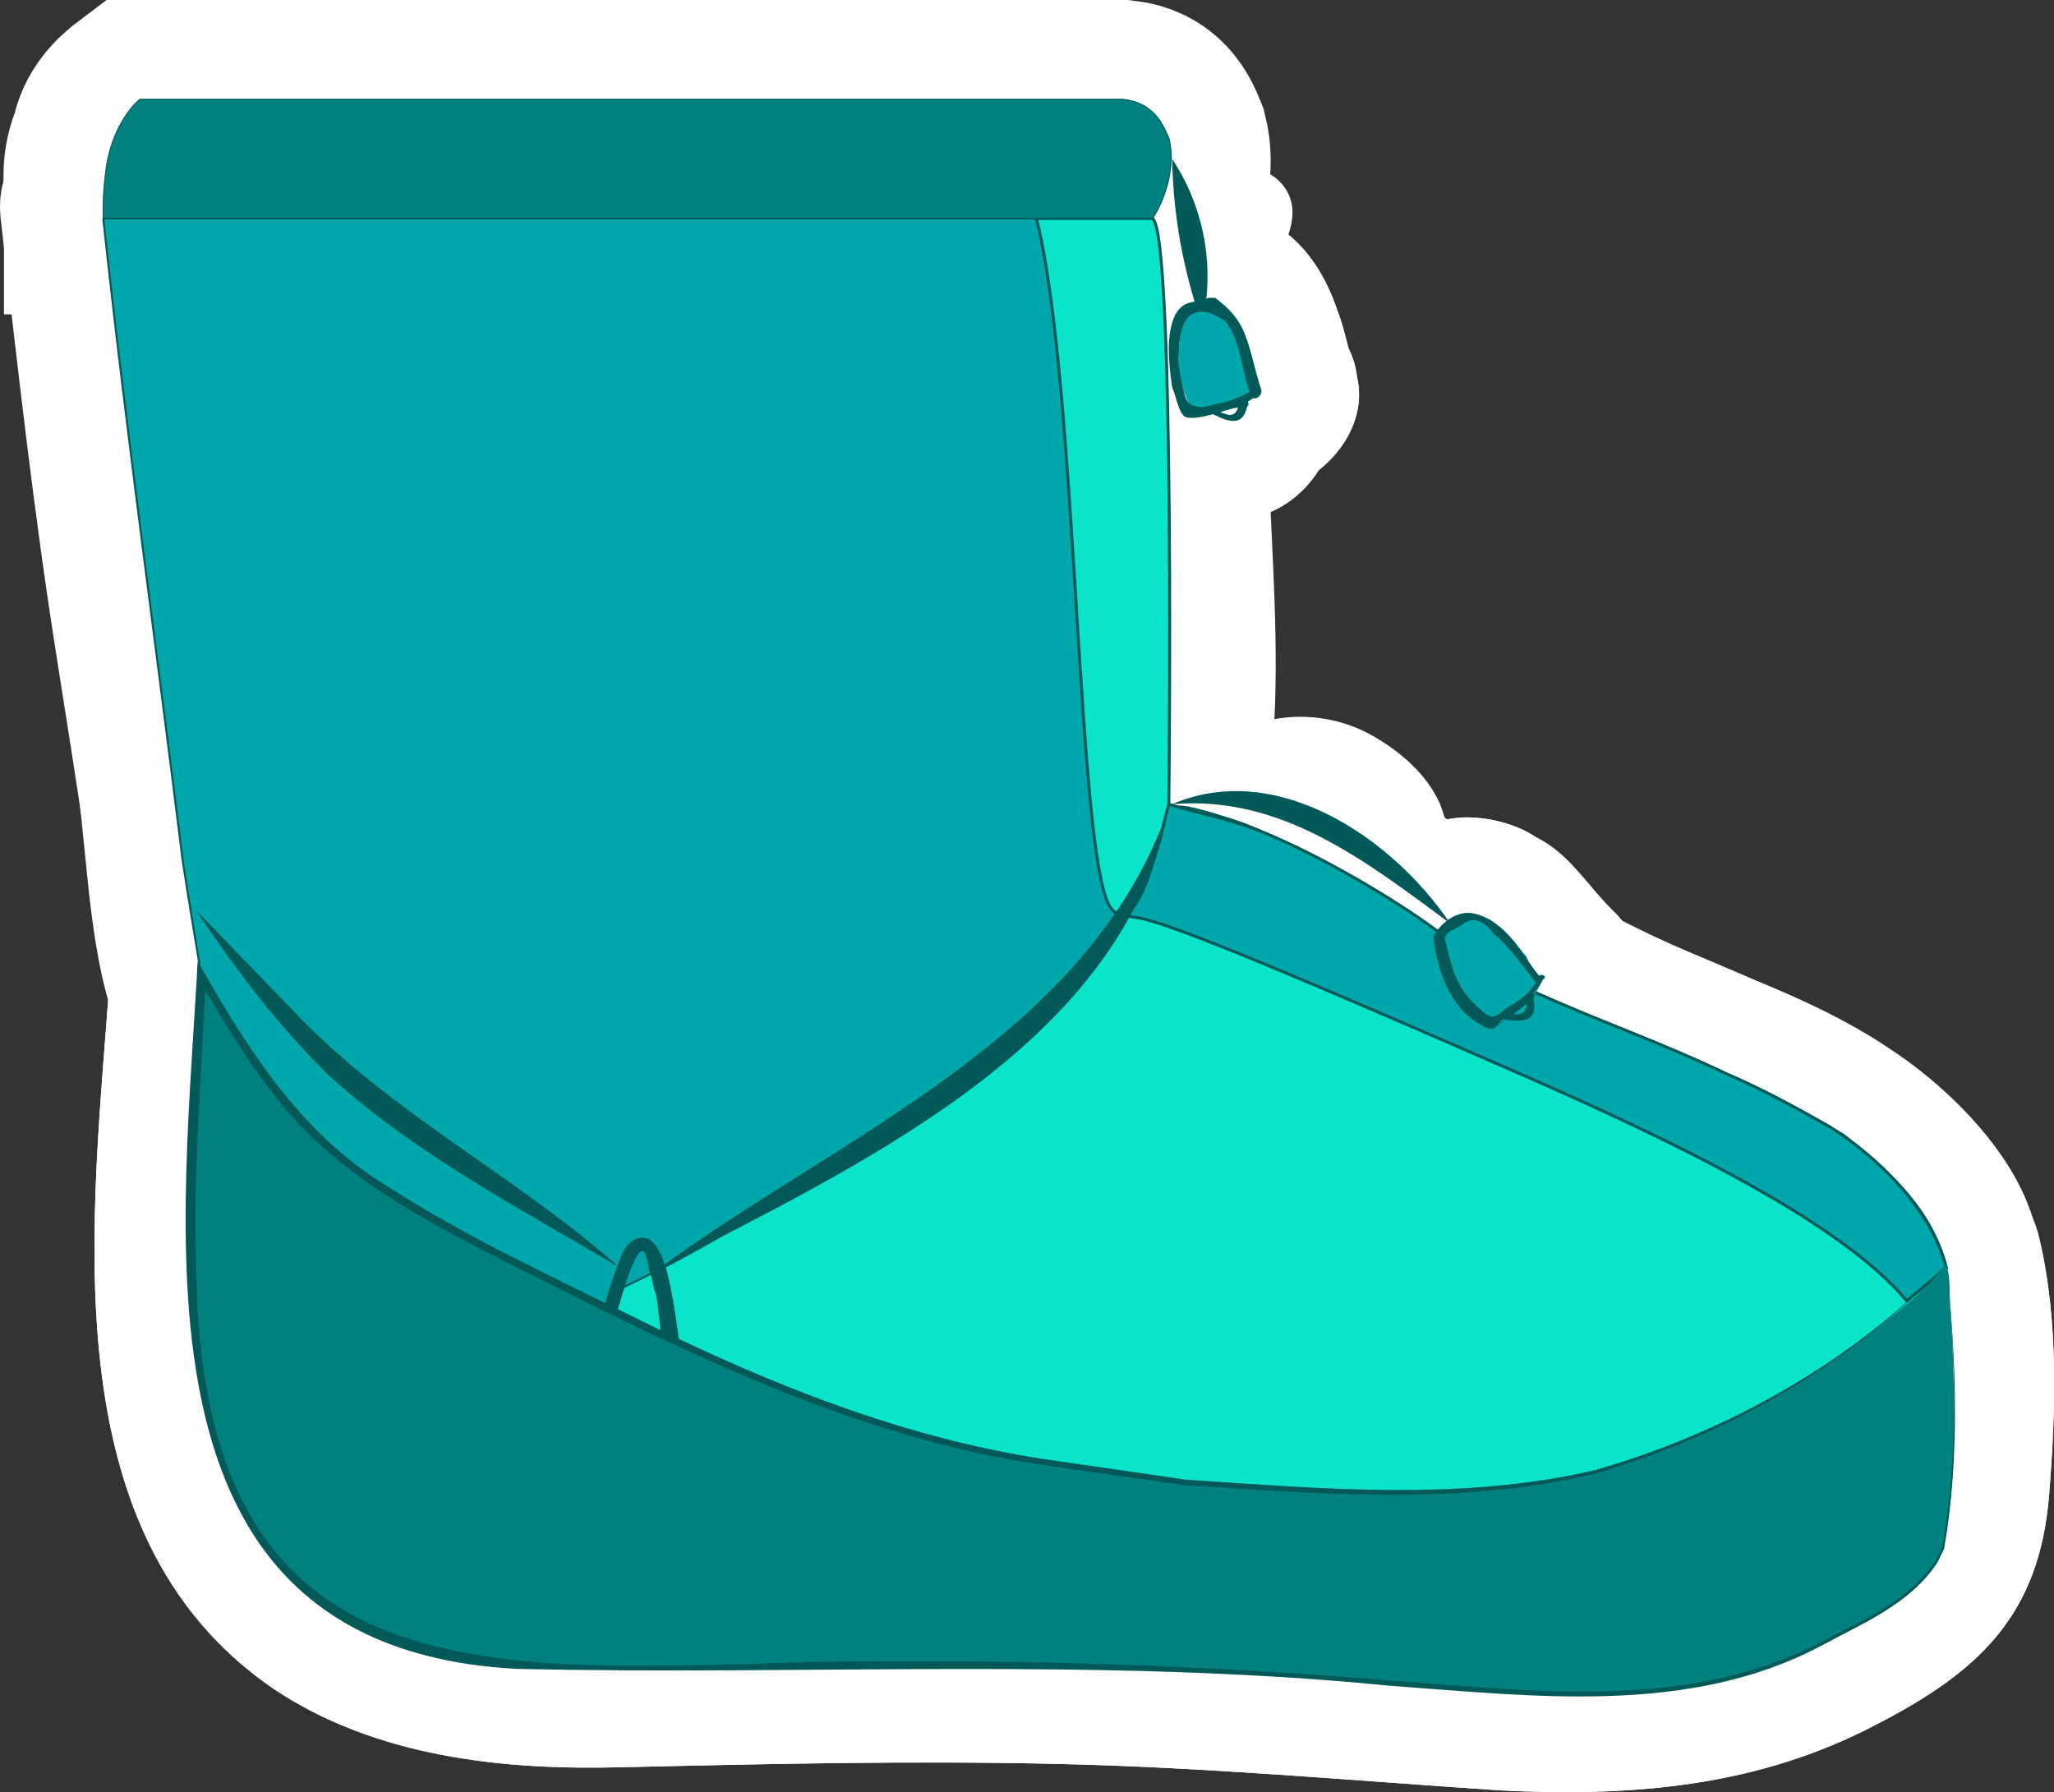<?xml version="1.0" encoding="UTF-8"?><svg id="a" xmlns="http://www.w3.org/2000/svg" viewBox="0 0 62.07 54.15"><rect x="0" y="0" width="62.07" height="54.15" fill="#333333" stroke="none"/><path d="M43.82,27.9c-2.3-2.4-5.3-4.4-8.4-3.6" style="fill:#fff;"/><path d="M43.82,27.9c-1.5.3-2.4.3-3.2.2-.8-.1-1.4-.2-1.9-.5-.5-.2-.9-.6-1.3-1.1-.4-.5-1-1.2-2-2.3.5-1.4,1.6-2.1,2.8-2.4,1.1-.3,2.3-.1,3.2.4s1.7,1.2,2.1,2.1c.4,1.1.6,2.2.3,3.6Z" style="fill:#fff;"/><path d="M3.12,6.6h31.7c.7.3.5,17.7.5,17.7-.7,3-1,2.6-2.2,4.9l-2.2,1.9c-2.9,2.4-6,4.4-6,4.4-1.9,1-5.5,3.2-6.9,4.2,0,0-3.5-1.9-4.4-2.3-1.6-.9-3.1-1.8-4.4-3.1s-2.2-3.1-3.1-4.6c-.2-1.2-.4-2.4-.6-3.7-.8-6.5-1.7-12.9-2.4-19.4" style="fill:#fff;"/><path d="M3.12,9.6h31.7c-.7-.3-1.4-.6-2.1-.9-.3-.3-.8-1-.7-1.4,0,.2.1.6.1.8,0,.6.1,1.3.1,1.9.1,1.7.1,3.4.1,5.1,0,2.8.4,6,0,8.8-.3,2.5-2.2,4.2-4.2,5.7-3.6,2.9-7.7,5-11.5,7.5h3c-3.9-2.1-8.6-3.9-10.4-8.4-.6-1.5-.6-3.5-.9-5.1-.3-1.8-.5-3.5-.8-5.3-.6-3.9-1-7.8-1.5-11.7C5.62,2.8-.38,2.8.02,6.6c.5,4.4,1,8.9,1.7,13.3.3,1.9.6,3.8.9,5.8.3,2.1.4,4.2,1.4,6,2.9,5.3,7.4,7.8,12.6,10.5.9.5,2.1.6,3,0,5.8-3.9,13.7-7,17.1-13.4,2.6-4.5,1.7-10.5,1.6-15.5,0-2.3.2-5.1-.4-7.3-.6-2.1-2.5-2.4-4.3-2.4H3.22c-3.9,0-3.9,6-.1,6h0Z" style="fill:#fff;"/><path d="M35.12,25.1c.3-.8,0-1,2.2-.3,1.8.6,5.3,2.7,6.2,3.4l2.9,1.8c2,.9,4.2,1.7,6.3,2.7,1.2.5,3,1.6,3,1.6,1.4,1.1,2.7,2.3,3.1,4h0c-1.5,1.9-6.5,5.2-10.3,6.2-2.2.6-4.6.7-6.9.7-1.7,0-5.7-.3-5.7-.3-1.2-.2-.8-.1-2.9-.4-2.4-.3-4.8-.8-7.1-1.6-3.7-1.2-7.7-2.6-7.5-3.4.2-.9.3.2,5.9-3.5,2.7-1.8,5-3.5,5.3-3.7,1.1-.8,3.2-2.6,3.9-3.9,1.3-2.1,1.1-1.5,1.6-3.3Z" style="fill:#fff;"/><path d="M38.02,25.9c.3-.8-.2-.6-1.3.6-1.6.5-1.9.9-.9,1,.4.2,1,.3,1.5.5,1,.5,2.1,1.1,3,1.7,1.2.8,2.4,1.6,3.7,2.3,2,1.2,4.3,1.9,6.4,2.8,1.1.5,2.3,1.1,3.4,1.8.4.2.6.4.9.7.2.2,1.1,1.4,1.1.9.3-.7.6-1.4.9-2.1-7.8,9-22.7,6.5-32.5,3-.8-.3-1.6-.5-2.3-.9-2.2-1,.2.3-.6,2.2-.3.7-1.3,1.3-1.4,1.3.2,0,1.1-.5,1.1-.5,2.5-1.1,4.9-2.7,7.1-4.3,4.3-2.8,8.3-5.9,9.9-11,1.1-3.7-4.7-5.3-5.8-1.6-.8,2.7-3.4,5-5.8,6.7-2,1.4-4.1,2.8-6.2,4.1-.6.4-1.3.7-2,1,.8-.4-1.1.5-.9.4-2.8,1.6-2,5.1.5,6.6,4.4,2.6,10.1,3.8,15.1,4.5,7.6,1.1,15.2,1.3,22.1-2.6,3.2-1.8,8.2-4.6,6.1-8.8-1.9-4-6.2-5.8-10-7.4-3.1-1.3-5.6-3-8.5-4.7-3-1.8-9-4.9-10.4.3-1,3.6,4.8,5.2,5.8,1.5Z" style="fill:#fff;"/><path d="M3.12,6.6h31.7c.7.3.5,17.7.5,17.7,3,.3,5.8,2,8.2,3.8l2.9,1.8c2,.9,4.2,1.7,6.3,2.7,1.2.5,3,1.6,3,1.6,1.4,1.1,2.7,2.3,3.1,4h0c-1.5,1.9-6.5,5.2-10.3,6.2-2.2.6-4.6.7-6.9.7-1.7,0-5.7-.3-5.7-.3-1.2-.2-.8-.1-2.9-.4-2.4-.3-4.8-.8-7.1-1.6-3.3-1.1-6.4-2.7-9.5-4.2,0,0-1.8-.9-2.7-1.4-1.6-.9-3.1-1.8-4.4-3.1s-2.2-3.1-3.1-4.6c-.2-1.2-.4-2.4-.6-3.7-.9-6.3-1.8-12.7-2.5-19.2" style="fill:#fff;"/><path d="M3.12,9.6h31.7c-.7-.3-1.4-.6-2.1-.9-.4-.4-.8-1-.7-1.4-.1.2.1.7.1.9,0,.7.1,1.5.1,2.2.1,2,.1,3.9.1,5.9v8c0,1.2.9,2.7,2.2,2.9,4.1.6,6.8,3.4,10.3,5.3,2.1,1.1,4.5,1.8,6.6,2.8.8.4,1.7.8,2.5,1.4.3.2.5.4.8.6.2.2,1.1,1.4,1.1.9.3-.7.6-1.4.9-2.1-7.1,8.2-20.8,6.9-30,3.9-3.2-1.1-6.3-2.6-9.3-4.1-2.9-1.5-5.6-2.9-7.4-5.7-1.9-3-1.8-7.3-2.3-10.8-.6-4.2-1.2-8.4-1.6-12.7C5.72,2.9-.28,2.9.12,6.7c.6,5.4,1.3,10.8,2.1,16.2.4,2.4.4,5.2,1.1,7.5.6,2,2.2,4.1,3.6,5.7,2.6,2.8,6.2,4.5,9.6,6.1,4.7,2.3,9.5,4.3,14.7,5.1,6.2,1,13.2,1.9,19.3-.3,3.5-1.3,7.3-3.3,9.9-6.1,3.1-3.2-.4-7.3-3.3-9.2-3.1-2.1-7-2.9-10.1-4.8-3.5-2.2-6.7-4.8-10.9-5.4.7,1,1.5,1.9,2.2,2.9v-10.5c0-3.1.9-9.8-3.5-10.2-2.6-.3-5.4,0-8,0H3.12c-3.8-.1-3.8,5.9,0,5.9h0Z" style="fill:#fff;"/><path d="M35.42,4.8c.4,1.1,1.1,3.1,1.1,4.3" style="fill:#fff;"/><path d="M35.42,4.8c1.3-.1,2,.1,2.6.3.6.2.9.6,1,1s0,.9-.3,1.5c-.4.5-.9,1.2-2.2,1.5-1.3-.4-1.9-.5-2.4-.7s-.8-.4-.8-.7c-.1-.3,0-.7.3-1.1.3-.5.8-1,1.8-1.8Z" style="fill:#fff;"/><path d="M46.62,29.6c-.1.2-.2.4-.3.5s-.3.2-.4.4c-.3.2-.5.4-.8.6h0c-.2-.2-.4-.4-.6-.6-.2-.2-.4-.4-.5-.7-.4-.7-.4-1.3-.4-1.5v.1c0-.1.1-.2.1-.3,0,0,.1,0,.1-.1.1,0,.1-.1.2-.2.3-.3.6-.1.9,0,.3.1.5.3.7.5s.3.4.5.6c.1.3.3.6.5.7" style="fill:#fff;"/><path d="M44.02,28.1c-.2.3,0,0,.1-.1-.4.4.4-.3.1-.1-.1,0-1,.8-.5.4.4-.3-.1.1-.2.1.5-.1,1-.3,1.5-.4h0c.7.3,1.4.6,2.1.9-.2-.2-.4-.4-.6-.6q-.2-.2.1.1c-.2-.3-.2-.2,0,.1,0-.1-.1-.2-.1-.4-.1-.3,0-.2,0,.4-.1-.3-.1-.7-.1-1.1-.2-1.1-1.5-2-2.5-2.1-1.1-.1-2.5.4-3,1.4v.1c-.3.8-.5,1.5-.3,2.3.2.7.7,1.5,1.4,1.8,1.3.7,3.4.5,4.1-1.1,0-.1.1-.2.1-.3-.4.4-.7.7-1.1,1.1-.7.3-.8.3-.2.1.4-.1.7-.3,1-.6.3-.2.5-.5.7-.8-.4.4-.7.7-1.1,1.1-.7.3-1.4.4-2.1,0,.1,0,.1.1.2.1-.6-.4-.1,0,.1.2.3.3.5.7.8,1,1.1,1.1,3.1,1.2,4.2,0,1.1-1.2,1.2-3.1,0-4.2-.8-.8-1.3-1.7-2.3-2.2-.6-.4-1.4-.6-2.1-.6-.6,0-1.2.2-1.7.5-.3.2-.5.4-.8.6-.6.7-.6.8-.2.2.4-.3.9-.5,1.3-.8-.9.3-1.7.8-2.1,1.7,1.7,1,3.5,2,5.2,3v-.1c-1.8-.2-3.7-.5-5.5-.7-.2-1.5,0,.2.1.5.1.5.3,1,.5,1.4.4.8,1,1.5,1.6,2,.7.5,1.3.9,2.2.9.7,0,1.4-.3,2-.7.2-.2.4-.3.6-.5-.3.2-.4.3-.2.2.3-.2.6-.4.8-.6.4-.4.7-.8.9-1.2.7-1.4.4-3.3-1.1-4.1-1.2-.7-3.1-.4-3.9,1.1h0Z" style="fill:#fff;"/><path d="M46.62,29.6c-.1.2-.2.4-.3.5s-.3.2-.4.4c-.3.2-.5.4-.8.6h0c-.2-.2-.4-.4-.6-.6-.2-.2-.4-.4-.5-.7-.4-.7-.4-1.3-.4-1.5v.1c0-.1.1-.2.1-.3,0,0,.1,0,.1-.1.1,0,.1-.1.2-.2.3-.3.6-.1.9,0,.3.1.5.3.7.5s.3.4.5.6c.1.3.3.6.5.7Z" style="fill:#fff;"/><path d="M44.02,28.1c-.2.3,0,0,.1-.1-.4.4.4-.3.1-.1-.1,0-1,.8-.5.4.4-.3-.1.1-.2.1.5-.1,1-.3,1.5-.4h0c.7.3,1.4.6,2.1.9-.2-.2-.4-.4-.6-.6q-.2-.2.1.1c-.2-.3-.2-.2,0,.1,0-.1-.1-.2-.1-.4-.1-.3,0-.2,0,.4-.1-.3-.1-.7-.1-1.1-.2-1.1-1.5-2-2.5-2.1-1.1-.1-2.5.4-3,1.4v.1c-.3.8-.5,1.5-.3,2.3.2.7.7,1.5,1.4,1.8,1.3.7,3.4.5,4.1-1.1,0-.1.1-.2.1-.3-.4.4-.7.7-1.1,1.1-.7.3-.8.3-.2.1.4-.1.7-.3,1-.6.3-.2.5-.5.7-.8-.4.4-.7.7-1.1,1.1-.7.3-1.4.4-2.1,0,.1,0,.1.1.2.1-.6-.4-.1,0,.1.2.3.3.5.7.8,1,1.1,1.1,3.1,1.2,4.2,0,1.1-1.2,1.2-3.1,0-4.2-.8-.8-1.3-1.7-2.3-2.2-.6-.4-1.4-.6-2.1-.6-.6,0-1.2.2-1.7.5-.3.2-.5.4-.8.6-.6.7-.6.8-.2.2.4-.3.9-.5,1.3-.8-.9.3-1.7.8-2.1,1.7,1.7,1,3.5,2,5.2,3v-.1c-1.8-.2-3.7-.5-5.5-.7-.2-1.5,0,.2.1.5.1.5.3,1,.5,1.4.4.8,1,1.5,1.6,2,.7.5,1.3.9,2.2.9.7,0,1.4-.3,2-.7.2-.2.4-.3.6-.5-.3.2-.4.3-.2.2.3-.2.6-.4.8-.6.4-.4.7-.8.9-1.2.7-1.4.4-3.3-1.1-4.1-1.2-.7-3.1-.4-3.9,1.1Z" style="fill:#fff;"/><path d="M38.02,11.9c-.1-.2-.2-.4-.2-.6-.1-.3-.1-.5-.2-.8-.1-.3-.2-.5-.3-.8-.2-.2-.4-.4-.6-.6-.1.1-.3.1-.4.1h-.2c-.1,0-.2.2-.3.2-.1.4-.2.9-.2,1.4,0,.3,0,.6.1.8.1.4.2.6.3.8h0c.3,0,.6-.1,1-.1.2,0,.4,0,.5-.1.2-.1.4-.2.5-.3" style="fill:#fff;"/><path d="M40.92,11.1c-.2-.6-.3-1.2-.5-1.7-.3-.9-.8-1.8-1.6-2.4-1.1-.9-2.4-1.1-3.6-.5,2-.1,2.5-.2,1.4-.3-.2,0-.3-.1-.5-.1-.6,0-1.1.2-1.6.5-.8.4-1.4,1.2-1.6,2.1-.4,1.2-.4,2.5-.1,3.7.4,1.6,1.4,3,3.2,3,.6,0,1.3-.2,1.9-.3.6-.1,1.1-.4,1.6-.7,1.3-.9,2-2.7,1.1-4.1-.8-1.3-2.7-2-4.1-1.1-.1.1-.2.1-.3.2.4-.2.5-.2.2-.1-.1,0-1.2.1-.4.1.5.1,1,.3,1.5.4h0c.4.4.7.7,1.1,1.1-.2-.4.2.8.1.2,0-.1-.1-.2-.1-.3,0-.2,0-.1,0,.3v-.2q0-.3-.1.1c0-.2.1-.5.2-.7-.3.4-.5.9-.8,1.3-.4.3-.5.4-.3.3-.5.1-1,.3-1.5.4-.9-.1-.8-.1.2,0,.2,0,.4,0,.5-.1.5-.1.9-.2,1.4-.5-1.2-.2-2.4-.3-3.6-.5.1.1.5.3.5.4-.2-.2-.3-.4-.4-.6,0,.1.1.2.1.3.1.5.2.9.4,1.3.6,1.5,2,2.6,3.7,2.1,1.3-.4,2.6-2,2-3.6h0Z" style="fill:#fff;"/><path d="M38.02,11.9c-.1-.2-.2-.4-.2-.6-.1-.3-.1-.5-.2-.8-.1-.3-.2-.5-.3-.8-.2-.2-.4-.4-.6-.6-.1.1-.3.1-.4.1h-.2c-.1,0-.2.2-.3.2-.1.4-.2.9-.2,1.4,0,.3,0,.6.1.8.1.4.2.6.3.8h0c.3,0,.6-.1,1-.1.2,0,.4,0,.5-.1.2-.1.4-.2.5-.3" style="fill:#fff;"/><path d="M40.92,11.1c-.2-.6-.3-1.2-.5-1.7-.3-.9-.8-1.8-1.6-2.4-1.1-.9-2.4-1.1-3.6-.5,2-.1,2.5-.2,1.4-.3-.2,0-.3-.1-.5-.1-.6,0-1.1.2-1.6.5-.8.4-1.4,1.2-1.6,2.1-.4,1.2-.4,2.5-.1,3.7.4,1.6,1.4,3,3.2,3,.6,0,1.3-.2,1.9-.3.6-.1,1.1-.4,1.6-.7,1.3-.9,2-2.7,1.1-4.1-.8-1.3-2.7-2-4.1-1.1-.1.1-.2.1-.3.2.4-.2.5-.2.2-.1-.1,0-1.2.1-.4.1.5.1,1,.3,1.5.4h0c.4.4.7.7,1.1,1.1-.2-.4.2.8.1.2,0-.1-.1-.2-.1-.3,0-.2,0-.1,0,.3v-.2q0-.3-.1.1c0-.2.1-.5.2-.7-.3.4-.5.9-.8,1.3-.4.3-.5.4-.3.3-.5.1-1,.3-1.5.4-.9-.1-.8-.1.2,0,.2,0,.4,0,.5-.1.5-.1.9-.2,1.4-.5-1.2-.2-2.4-.3-3.6-.5.1.1.5.3.5.4-.2-.2-.3-.4-.4-.6,0,.1.1.2.1.3.1.5.2.9.4,1.3.6,1.5,2,2.6,3.7,2.1,1.3-.4,2.6-2,2-3.6h0Z" style="fill:#fff;"/><path d="M18.42,39.7c.3-1.2,1-3.3,1.5-1.1.1.6.2,1.4.3,2" style="fill:#fff;"/><path d="M21.32,40.5c.1-.5.3-.9.5-1.4-.1.2-.2.5-.3.7.1-.1.1-.2.2-.4.2-.2,0-.1-.3.4-.5.4-.7.5-.5.4-.2.1-.5.2-.7.3h0c-.3,0-.5.1-.8.1h0c-.3,0-.5-.1-.8-.1h0c-.2-.1-.5-.2-.7-.3-.3-.2-.5-.4-.7-.6q-.2-.3-.1-.1c-.1-.2-.2-.5-.3-.7.2.5.3,1.1.4,1.7,0-.3-.1-.5-.1-.8.1.6.1,1.1.2,1.7.1.7.8,1.5,1.4,1.8.6.4,1.6.5,2.3.3.7-.2,1.4-.7,1.8-1.4.4-.8.4-1.5.3-2.3,0-.1,0-.3-.1-.4,0,.3.1.5.1.8-.1-.9-.2-1.9-.5-2.8-.6-1.6-1.9-2.9-3.7-2.6-2.2.3-2.9,2.4-3.5,4.2-.4,1.5.5,3.3,2.1,3.7,1.7.2,3.3-.6,3.8-2.2h0Z" style="fill:#fff;"/><path d="M5.92,27.5c1.4,1.7,2.7,3.3,4.3,4.8,1.8,1.6,3.9,2.9,5.9,4.2.8.5,1.9,1.3,2.6,1.8" style="fill:#fff; stroke:#fff; stroke-miterlimit:10; stroke-width:6px;"/><path d="M19.82,38.4c5-3,14.3-7.6,15.5-14" style="fill:#fff; stroke:#fff; stroke-miterlimit:10; stroke-width:6px;"/><path d="M46.22,30.2c0,.2.1.4,0,.5-.2.1-.6,0-.8,0l.8-.5Z" style="fill:#fff;"/><path d="M43.32,31q0,.1.1.2c0-.3-.1-.5-.1-.8v.1c0-.3.1-.5.1-.8v.1c.1-.2.2-.5.3-.7,0,0,0,.1-.1.1.4-.4.7-.7,1.1-1.1h-.1c.2-.1.5-.2.7-.3h-.1c.3,0,.5-.1.8-.1h-.4c.3,0,.5.1.8.1h-.2c.2,1.8.5,3.7.7,5.5.3-.2.5-.4.8-.6.6-.5,1.2-1,1.4-1.8.2-.7.1-1.7-.3-2.3-.4-.6-1-1.2-1.8-1.4-.7-.2-1.7-.2-2.3.3-.3.2-.5.4-.8.6-1,.7-1.6,1.7-1.4,3,.1.5.3,1,.6,1.4.4.5,1,1,1.6,1.1,1.1.1,2.1.3,3.1-.3,1.4-.9,1.8-2.4,1.4-3.9-.4-1.5-2.2-2.6-3.7-2.1-1.6.5-2.6,2-2.2,3.7Z" style="fill:#fff;"/><path d="M37.52,12.2c0,.2,0,.4-.2.5s-.5-.2-.7-.3l.9-.2Z" style="fill:#fff;"/><path d="M34.52,12.2v.1c0-.3.1-.5.1-.8,0,.1,0,.2-.1.2.1-.2.2-.5.3-.7,0,0,0,.1-.1.1.4-.4.7-.7,1.1-1.1,0,0-.1,0-.1.1.2-.1.5-.2.7-.3h-.1,1.6q-.1,0-.2-.1c.2.1.5.2.7.3-.1-.1-.3-.1-.4-.2-.2,1.8-.5,3.7-.7,5.5.3-.1.6-.2.9-.2,1.5-.4,2.6-2.2,2.1-3.7-.5-1.6-2.1-2.5-3.7-2.1-.3.1-.6.2-.9.2-1.2.3-2,1.3-2.1,2.5-.2,1.2.4,2.4,1.4,3,.9.5,1.9.9,3,.6.8-.2,1.5-.8,1.9-1.5.4-.6.4-1.2.5-1.9s-.4-1.6-.9-2.1-1.4-.9-2.1-.9c-.8,0-1.6.3-2.1.9-.5.6-.7,1.2-.8,2.1Z" style="fill:#fff;"/><path d="M58.82,38.3c-1.5,1.9-6.5,5.2-10.3,6.2-2.2.6-4.6.7-6.9.7-1.7,0-4.1-.2-5.8-.3,0,0-.7-.1-2.8-.4-2.4-.3-4.8-.8-7.1-1.6-3.3-1.1-6.4-2.7-9.5-4.2,0,0-1.8-.9-2.7-1.4-1.6-.9-3.1-1.8-4.4-3.1s-2.2-3.1-3.1-4.6c-.2,4.6-1,10.2.5,14.7,1.3,3.6,4,5.3,7.7,5.9,2.3.3,4.7.2,7,.2h.3c6.5-.2,12.9-.1,19.3.4,4.5.3,9.7,1.1,13.8-1,1.7-.9,2.9-1.4,3.7-2.6l.2-.4c.6-2.7.2-7.5.2-7.5,0-.5,0-.7-.1-1" style="fill:#fff;"/><path d="M56.72,36.1c-5.7,6.6-14.9,6.6-22.5,5.5-5.7-.8-10.7-2.8-15.9-5.3-1.6-.8-3.2-1.6-4.7-2.6-2.2-1.4-3.5-3.4-4.7-5.7-1.5-2.8-5.4-1.3-5.6,1.5-.5,7.2-1.9,16.8,4.9,21.5,3.1,2.1,7,2.5,10.6,2.4,4.4-.1,8.7-.2,13.1-.1,4.5.1,8.9.5,13.4.8,4,.2,7.8-.1,11.4-2,3.1-1.6,4.9-3.3,5.2-6.9.2-2.5.3-5.3-.3-7.8-.9-3.8-6.6-2.2-5.8,1.6.4,1.6.2,3.5.1,5.2-.1,1.3.2,1.1-.8,1.8-1.2.8-2.7,1.5-4.1,1.8-2.9.6-6,.2-9,0-3.7-.3-7.5-.5-11.3-.5-3.2-.1-6.3,0-9.5,0-3,.1-6.4.5-9.2-.9-5.4-2.7-3.3-12.2-3-16.9-1.9.5-3.7,1-5.6,1.5,1.4,2.6,3,4.9,5.3,6.8,2.1,1.5,4.1,2.5,6.2,3.5,6,3,11.8,5.3,18.5,6.2,9.7,1.3,20.6.8,27.6-7.2,2.4-2.8-1.8-7.1-4.3-4.2h0Z" style="fill:#fff;"/><path d="M58.82,38.3c-1.5,1.9-6.5,5.2-10.3,6.2-2.2.6-4.6.7-6.9.7-1.7,0-4.1-.2-5.8-.3,0,0-.7-.1-2.8-.4-2.4-.3-4.8-.8-7.1-1.6-3.3-1.1-6.4-2.7-9.5-4.2,0,0-1.8-.9-2.7-1.4-1.6-.9-3.1-1.8-4.4-3.1s-2.2-3.1-3.1-4.6c-.2,4.6-1,10.2.5,14.7,1.3,3.6,4,5.3,7.7,5.9,2.3.3,4.7.2,7,.2h.3c6.5-.2,12.9-.1,19.3.4,4.5.3,9.7,1.1,13.8-1,1.7-.9,2.9-1.4,3.7-2.6l.2-.4c.6-2.7.2-7.5.2-7.5,0-.5,0-.7-.1-1" style="fill:#fff;"/><path d="M56.72,36.1c-5.7,6.6-14.9,6.6-22.5,5.5-5.7-.8-10.7-2.8-15.9-5.3-1.6-.8-3.2-1.6-4.7-2.6-2.2-1.4-3.5-3.4-4.7-5.7-1.5-2.8-5.4-1.3-5.6,1.5-.5,7.2-1.9,16.8,4.9,21.5,3.1,2.1,7,2.5,10.6,2.4,4.4-.1,8.7-.2,13.1-.1,4.5.1,8.9.5,13.4.8,4,.2,7.8-.1,11.4-2,3.1-1.6,4.9-3.3,5.2-6.9.2-2.5.3-5.3-.3-7.8-.9-3.8-6.6-2.2-5.8,1.6.4,1.6.2,3.5.1,5.2-.1,1.3.2,1.1-.8,1.8-1.2.8-2.7,1.5-4.1,1.8-2.9.6-6,.2-9,0-3.7-.3-7.5-.5-11.3-.5-3.2-.1-6.3,0-9.5,0-3,.1-6.4.5-9.2-.9-5.4-2.7-3.3-12.2-3-16.9-1.9.5-3.7,1-5.6,1.5,1.4,2.6,3,4.9,5.3,6.8,2.1,1.5,4.1,2.5,6.2,3.5,6,3,11.8,5.3,18.5,6.2,9.7,1.3,20.6.8,27.6-7.2,2.4-2.8-1.8-7.1-4.3-4.2h0Z" style="fill:#fff;"/><path d="M3.12,6.2c0-.8-.1-1.2.2-1.9.1-.6.5-1,.9-1.3h29.7c.9.1,1.2.7,1.4,1.2.2.8,0,1.7-.4,2.3H3.12v-.3Z" style="fill:#fff; stroke:#fff; stroke-miterlimit:10; stroke-width:6px;"/><path d="M3.12,6.6h31.7c.7.3.5,17.7.5,17.7-.7,3-1,2.6-2.2,4.9l-2.2,1.9c-2.9,2.4-6,4.4-6,4.4-1.9,1-5.5,3.2-6.9,4.2,0,0-3.5-1.9-4.4-2.3-1.6-.9-3.1-1.8-4.4-3.1s-2.2-3.1-3.1-4.6c-.2-1.2-.4-2.4-.6-3.7-.8-6.5-1.7-12.9-2.4-19.4" style="fill:#00a6a9; stroke:#025957; stroke-miterlimit:10; stroke-width:.06px;"/><path d="M35.12,25.1c.3-.8,0-1,2.2-.3,1.8.6,5.3,2.7,6.2,3.4l2.9,1.8c2,.9,4.2,1.7,6.3,2.7,1.2.5,3,1.6,3,1.6,1.4,1.1,2.7,2.3,3.1,4h0c-1.5,1.9-6.5,5.2-10.3,6.2-2.2.6-4.6.7-6.9.7s-5.7-.3-5.7-.3c-1.2-.2-.8,0-2.9-.4-2.4-.3-4.8-.8-7.1-1.6-3.7-1.2-7.7-2.6-7.5-3.4.2-.9,0,0,5.6-3.5,2.7-1.8,5.3-3.4,5.6-3.6,1.1-.8,3.2-2.6,3.9-3.9,1.3-2.2,1.1-1.6,1.6-3.4Z" style="fill:#0ae4ca; stroke:#025957; stroke-miterlimit:10; stroke-width:.06px;"/><path d="M35.32,24.3c.71.24,1.89.42,3.16.98,1.93.84,4.06,2.17,5.04,2.92l2.9,1.8c2,.9,3.7,1.47,5.8,2.47,1.2.5,3.07,1.58,3.07,1.58,1.51.95,3.06,2.49,3.53,4.26l-1.2,1c-2-2.4-7.06-4.84-11.82-6.92-4.65-2.03-9.02-3.92-10.75-4.48-.63-.21-.85-.2-1.23-.26,1.3-2.2,1.41-3.34,1.41-3.34h.1Z" style="fill:#00a6a9; stroke:#025957; stroke-miterlimit:10; stroke-width:.09px;"/><path d="M34.82,6.6c.7.3.5,17.7.5,17.7-.3,1.1-.9,4-1.7,3.2-1.09-1.01-1.02-15.82-2.3-20.9h3.5Z" style="fill:#0ae4ca; stroke:#025957; stroke-miterlimit:10; stroke-width:.09px;"/><path d="M43.82,27.9c-2.54-1.87-5.08-3.88-8.4-3.6,3.17-1.36,6.67,1.03,8.4,3.6h0Z" style="fill:#025957;"/><path d="M35.42,4.8c.97,1.46,1.31,3.29.9,5-.57-1.66-.86-3.24-.9-5h0Z" style="fill:#025957;"/><path d="M46.62,29.6c-.1.2-.2.4-.3.5s-.3.2-.4.4c-.3.2-.5.4-.8.6h0c-.2-.2-.4-.4-.6-.6-.2-.2-.4-.4-.5-.7-.4-.7-.4-1.3-.4-1.5v.1c0-.1.1-.2.1-.3,0,0,.1,0,.1-.1.1,0,.1-.1.2-.2.3-.3.6-.1.9,0,.3.1.5.3.7.5s.3.4.5.6c.1.3.3.5.5.7"/><path d="M46.62,29.6c-.1.2-.2.4-.3.5s-.3.2-.4.4c-.3.2-.5.4-.8.6h0c-.2-.2-.4-.4-.6-.6-.2-.2-.4-.4-.5-.7-.4-.7-.4-1.3-.4-1.5v.1c0-.1.1-.2.1-.3,0,0,.1,0,.1-.1.1,0,.1-.1.2-.2.3-.3.6-.1.9,0,.3.1.5.3.7.5s.3.4.5.6c.1.3.3.5.5.7Z" style="fill:#00a6a9;"/><path d="M46.52,29.5c-.2.4-.5.7-.9.9-.2.1-.4.4-.6.3-.1,0-.4-.3-.5-.4-.6-.6-.7-1.3-.9-2.1,0-.1-.2-.1-.2,0v.1c-.1.1.2.3.2.1.1-.2.2-.3.3-.3.2-.1.4-.3.6-.3s.5.2.6.4c.5.4.9,1,1.3,1.5.1.1.3-.1.1-.2-.5-.6-1-1.7-2-1.9-.5-.1-1,.3-1.2.7.1,0,.1.1.2.1v-.1h-.2c.1,1,.5,2.2,1.5,2.7.3.2.4,0,.7-.3.5-.3.8-.6,1.1-1.1.2-.1-.1-.2-.1-.1Z" style="fill:#025957;"/><path d="M38.02,11.9c-.1-.2-.2-.4-.2-.6-.1-.3-.1-.5-.2-.8-.1-.3-.2-.5-.3-.8-.2-.2-.4-.4-.6-.6-.1.1-.3.1-.4.1h-.2c-.1,0-.2.2-.3.2-.1.4-.2.9-.2,1.4,0,.3,0,.6.1.8.1.4.2.6.3.8h0c.3,0,.6-.1,1-.1.2,0,.4,0,.5-.1.2-.1.4-.2.5-.3" style="fill:#00a6a9;"/><path d="M38.12,11.8c-.2-.6-.3-1.2-.5-1.7s-.5-.8-.9-1.1h-.2c-.4.2-.7,0-1,.5-.3.6-.2,1.5-.1,2.2.1.2.2.8.4.9.3.1.9-.1,1.2-.2.4-.1.6-.2.9-.4.1-.1,0-.3-.1-.2-.3.2-.6.3-1,.4-.2,0-.3.1-.5.1q-.4,0-.5-.3c-.1-.4-.2-.8-.2-1.1s0-1.2.4-1.4c.3-.2.7,0,1,.2.5.6.5,1.6.8,2.3.1.1.3,0,.3-.2h0Z" style="fill:#025957;"/><path d="M18.62,39.7c.1-.2.5-1.9.8-1.9.1,0,.2.5.2.6.1.2.1.5.2.7.1.5.1,1,.2,1.5,0,.3.5.2.5-.1-.1-.7-.2-1.5-.4-2.2-.1-.3-.3-.9-.7-.9s-.6.4-.7.7c-.2.5-.4,1.1-.5,1.6-.2.2.3.3.4,0h0Z" style="fill:#025957;"/><path d="M5.92,27.5l2.93,3.03c2.9,3.08,6.72,4.98,9.87,7.77-3.03-1.8-6.2-3.44-8.82-5.84-1.52-1.5-2.8-3.19-3.98-4.96h0Z" style="fill:#025957;"/><path d="M19.82,38.4c5.53-4.08,13.09-7.04,15.5-14-1.33,7.23-9.61,10.91-15.5,14h0Z" style="fill:#025957;"/><path d="M46.12,30.2c.1.5-.3.5-.6.4v.2c.3-.2.5-.4.8-.6.1-.1,0-.3-.1-.2-.3.2-.5.4-.8.6-.1.1-.1.2,0,.2.6.1,1.1.1.9-.7,0-.1-.2-.1-.2.1Z" style="fill:#025957;"/><path d="M37.42,12.2c0,.3-.2.4-.4.3-.1,0-.2-.1-.3-.2v.2c.3-.1.6-.2.9-.2.2,0,.1-.3-.1-.2-.3.1-.6.2-.9.2-.1,0-.1.2,0,.2.6.3,1,.4,1.1-.4-.1-.1-.3-.1-.3.1Z" style="fill:#025957;"/><path d="M58.82,38.2c-1.5,1.9-6.5,5.2-10.3,6.2-2.2.6-4.6.7-6.9.7-1.7,0-4.1-.2-5.8-.3,0,0-.7-.1-2.8-.4-2.4-.3-4.8-.8-7.1-1.6-3.3-1.1-6.4-2.7-9.5-4.2,0,0-1.8-.9-2.7-1.4-1.6-.9-3.1-1.8-4.4-3.1s-2.33-3.1-3.23-4.6c-.2,4.7-.87,10.3.63,14.8,1.3,3.6,4,5.3,7.7,5.9,2.3.3,4.7.2,7,.2h.3c6.5-.2,12.9-.1,19.3.4,4.5.3,9.7,1.1,13.8-1,1.7-.9,2.9-1.4,3.7-2.6l.2-.4c.6-2.7.2-7.5.2-7.5,0-.5,0-.7-.1-1.1" style="fill:#008180;"/><path d="M58.82,38.2c-2.83,3.01-6.63,5.16-10.58,6.32-4.07.99-8.3.62-12.43.36,0,0-4.28-.61-4.28-.61-5.76-.84-11-3.5-16.14-6.08-2.56-1.31-5.22-2.69-7.03-5-.91-1.14-1.64-2.39-2.38-3.63l.24-.06c-.12,2.93-.39,5.86-.29,8.78.13,12.81,8.38,12.27,18.52,11.94,5.87-.1,11.74.08,17.58.56,4.31.32,8.94.92,12.92-1.12,1.27-.68,2.73-1.26,3.54-2.49,0,0,.21-.43.2-.39.51-2.82.4-5.76.13-8.59.29,2.84.42,5.77-.07,8.61,0,.01-.2.4-.2.41-.83,1.27-2.28,1.85-3.55,2.54-3.99,2.1-8.67,1.5-12.99,1.19-8.78-.87-17.58-.31-26.37-.51-11.69-.6-10.18-12.45-9.69-20.95,0,0,.02-.43.02-.43,0,0,.22.37.22.37,1.42,2.49,3.03,4.93,5.54,6.44,2.42,1.56,5.05,2.76,7.63,4.04,3.87,1.91,7.91,3.54,12.19,4.19,0,0,4.3.62,4.27.62,4.12.27,8.33.66,12.39-.29,3.94-1.13,7.76-3.25,10.61-6.23h0Z" style="fill:#025957;"/><path d="M3.12,6.2c0-.31.03-.66.07-.97.08-.72.33-1.42.79-1.98.08-.1.17-.19.25-.25h29.7c.9.1,1.2.7,1.4,1.2.2.8-.1,1.8-.5,2.4H3.12v-.4Z" style="fill:#008180; stroke:#025957; stroke-miterlimit:10; stroke-width:.03px;"/></svg>